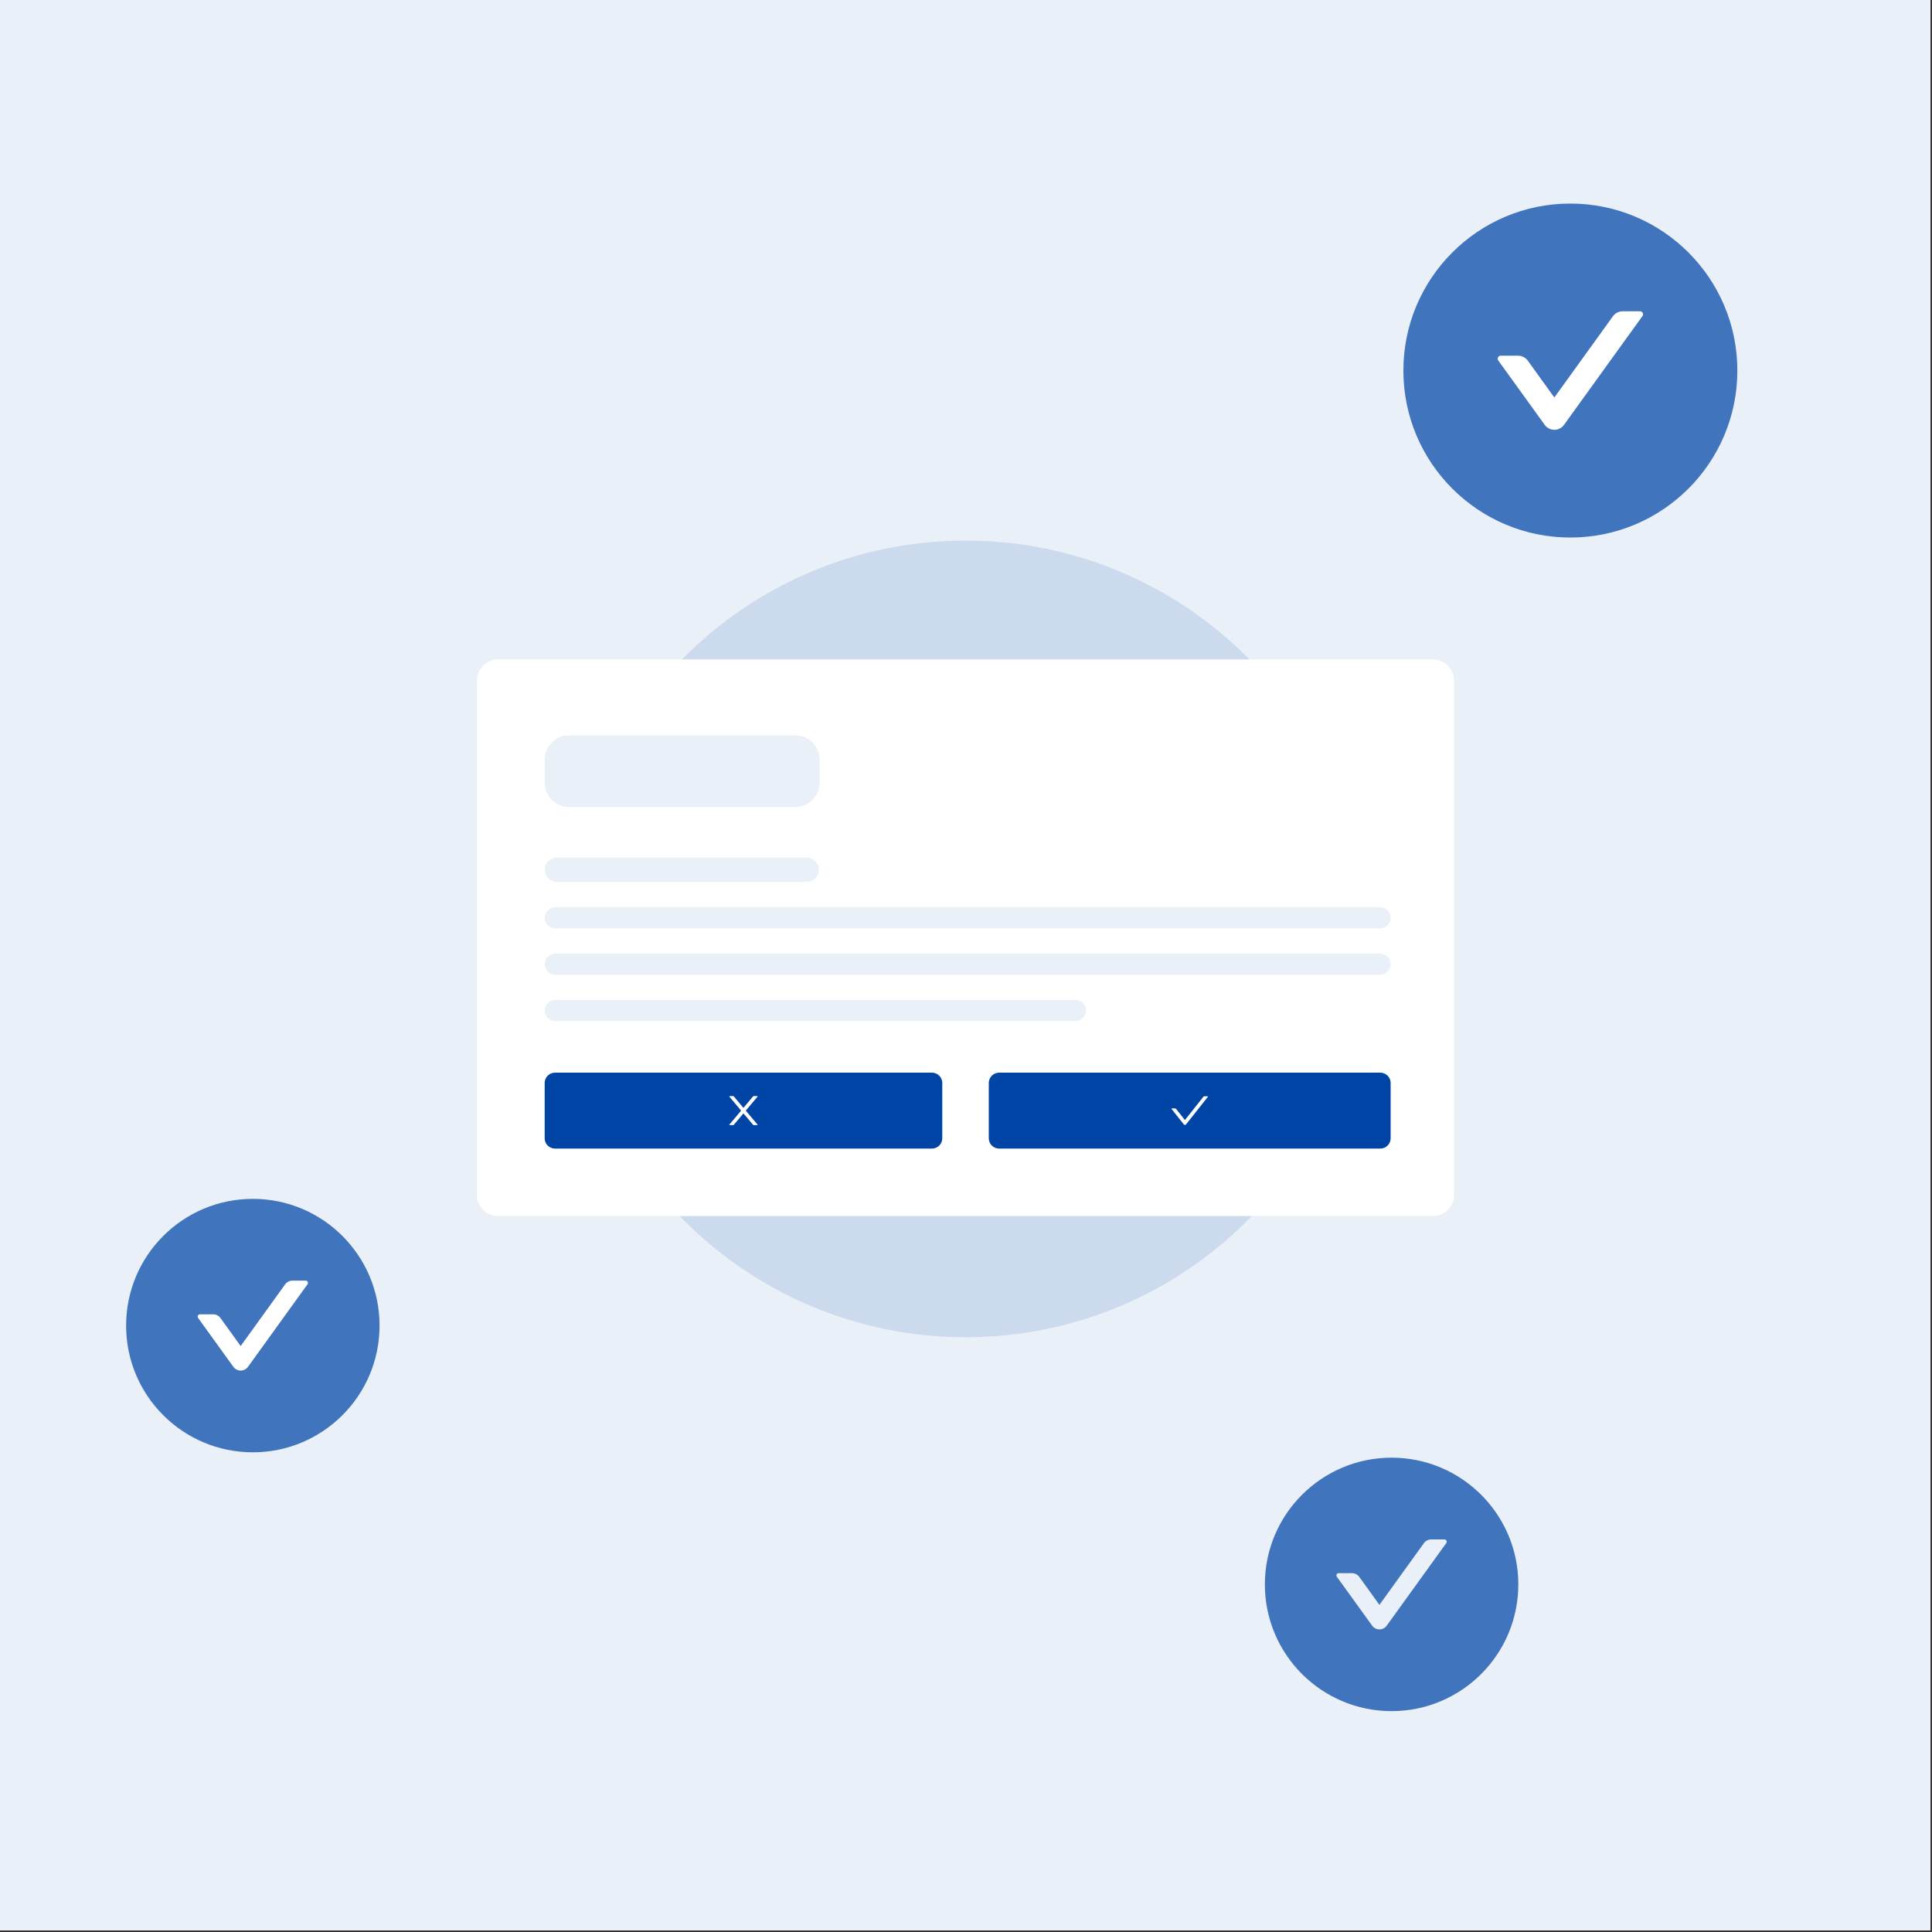 <svg width="501" height="501" viewBox="0 0 501 501" fill="none" xmlns="http://www.w3.org/2000/svg">
<rect x="0" y="0" width="501" height="501" fill="#333333" stroke="none"/>
<g clip-path="url(#clip0_1195_5286)">
<path d="M550.657 -50.056H-50.011V550.612H550.657V-50.056Z" fill="white"/>
<path d="M550.657 -50.056H-50.011V550.612H550.657V-50.056Z" fill="white"/>
<path d="M550.657 -50.056H-50.011V550.612H550.657V-50.056Z" fill="#EAF0F7"/>
<path d="M250.423 140.186C193.385 140.186 147.131 186.436 147.131 243.478C147.131 300.516 193.385 346.77 250.423 346.77C307.465 346.77 353.715 300.516 353.715 243.478C353.715 186.436 307.465 140.186 250.423 140.186ZM295.038 209.743L246.482 277.07C245.804 278.018 244.909 278.787 243.87 279.321C242.836 279.855 241.689 280.129 240.52 280.129C239.356 280.129 238.209 279.855 237.17 279.321C236.136 278.787 235.241 278.018 234.563 277.07L205.812 237.226C204.934 236.005 205.812 234.301 207.311 234.301H218.121C220.476 234.301 222.71 235.431 224.096 237.365L240.512 260.146L276.754 209.882C278.14 207.97 280.352 206.814 282.724 206.814H293.539C295.038 206.814 295.916 208.522 295.038 209.743Z" fill="#CCDAED"/>
<path d="M129.177 171.01H371.582C371.943 171.01 372.299 171.045 372.651 171.115C373.003 171.184 373.346 171.289 373.681 171.428C374.015 171.562 374.328 171.732 374.628 171.932C374.928 172.132 375.206 172.357 375.458 172.614C375.714 172.866 375.94 173.14 376.14 173.439C376.34 173.739 376.509 174.052 376.648 174.387C376.787 174.717 376.892 175.06 376.961 175.412C377.031 175.764 377.065 176.12 377.065 176.477V309.872C377.065 310.228 377.031 310.584 376.961 310.936C376.892 311.288 376.787 311.631 376.648 311.962C376.509 312.296 376.34 312.609 376.14 312.909C375.94 313.209 375.714 313.482 375.458 313.734C375.206 313.991 374.928 314.217 374.628 314.417C374.328 314.616 374.015 314.786 373.681 314.921C373.346 315.06 373.003 315.164 372.651 315.233C372.299 315.303 371.943 315.338 371.582 315.338H129.177C128.816 315.338 128.46 315.303 128.108 315.233C127.752 315.164 127.408 315.06 127.078 314.921C126.744 314.786 126.431 314.616 126.131 314.417C125.831 314.217 125.553 313.991 125.297 313.734C125.045 313.482 124.814 313.209 124.615 312.909C124.415 312.609 124.245 312.296 124.11 311.962C123.971 311.631 123.867 311.288 123.798 310.936C123.728 310.584 123.693 310.228 123.693 309.872V176.477C123.693 176.12 123.728 175.764 123.798 175.412C123.867 175.06 123.971 174.717 124.11 174.387C124.245 174.052 124.415 173.739 124.615 173.439C124.814 173.14 125.045 172.866 125.297 172.614C125.553 172.357 125.831 172.132 126.131 171.932C126.431 171.732 126.744 171.562 127.078 171.428C127.408 171.289 127.752 171.184 128.108 171.115C128.46 171.045 128.816 171.01 129.177 171.01Z" fill="white"/>
<path d="M147.561 190.69H206.22C206.633 190.69 207.046 190.733 207.45 190.811C207.858 190.894 208.253 191.011 208.636 191.172C209.018 191.328 209.383 191.524 209.731 191.754C210.074 191.984 210.391 192.245 210.687 192.536C210.978 192.827 211.243 193.149 211.473 193.492C211.703 193.835 211.899 194.196 212.055 194.578C212.216 194.961 212.334 195.356 212.416 195.76C212.499 196.169 212.538 196.577 212.538 196.99V202.982C212.538 203.395 212.499 203.803 212.416 204.207C212.334 204.616 212.216 205.007 212.055 205.389C211.899 205.771 211.703 206.136 211.473 206.48C211.243 206.823 210.978 207.14 210.687 207.436C210.391 207.727 210.074 207.987 209.731 208.218C209.383 208.448 209.018 208.639 208.636 208.8C208.253 208.956 207.858 209.078 207.45 209.156C207.046 209.239 206.633 209.278 206.22 209.278H147.561C147.144 209.278 146.735 209.239 146.327 209.156C145.923 209.078 145.527 208.956 145.141 208.8C144.758 208.639 144.393 208.448 144.05 208.218C143.707 207.987 143.385 207.727 143.094 207.436C142.799 207.14 142.538 206.823 142.308 206.48C142.077 206.136 141.882 205.771 141.721 205.389C141.565 205.007 141.443 204.616 141.365 204.207C141.282 203.803 141.243 203.395 141.243 202.982V196.99C141.243 196.577 141.282 196.169 141.365 195.76C141.443 195.356 141.565 194.961 141.721 194.578C141.882 194.196 142.077 193.835 142.308 193.492C142.538 193.149 142.799 192.827 143.094 192.536C143.385 192.245 143.707 191.984 144.05 191.754C144.393 191.524 144.758 191.328 145.141 191.172C145.527 191.011 145.923 190.894 146.327 190.811C146.735 190.733 147.144 190.69 147.561 190.69Z" fill="#EAF0F7"/>
<path d="M144.402 222.4H209.175C209.596 222.4 210 222.478 210.387 222.639C210.774 222.8 211.117 223.026 211.412 223.321C211.708 223.617 211.934 223.96 212.095 224.342C212.255 224.729 212.338 225.133 212.338 225.55C212.338 225.967 212.255 226.367 212.095 226.754C211.934 227.141 211.708 227.48 211.412 227.775C211.117 228.071 210.774 228.301 210.387 228.457C210 228.618 209.596 228.701 209.175 228.701H144.402C143.981 228.701 143.581 228.618 143.194 228.457C142.803 228.301 142.464 228.071 142.169 227.775C141.869 227.48 141.643 227.141 141.482 226.754C141.321 226.367 141.243 225.967 141.243 225.55C141.243 225.133 141.321 224.729 141.482 224.342C141.643 223.96 141.869 223.617 142.169 223.321C142.464 223.026 142.803 222.8 143.194 222.639C143.581 222.478 143.981 222.4 144.402 222.4Z" fill="#EAF0F7"/>
<path d="M143.985 235.257H357.873C358.234 235.257 358.586 235.327 358.92 235.466C359.255 235.605 359.555 235.805 359.811 236.061C360.067 236.318 360.267 236.613 360.406 236.948C360.545 237.282 360.615 237.63 360.615 237.99C360.615 238.355 360.545 238.703 360.406 239.038C360.267 239.372 360.067 239.668 359.811 239.924C359.555 240.18 359.255 240.38 358.92 240.519C358.586 240.658 358.234 240.728 357.873 240.728H143.985C143.62 240.728 143.272 240.658 142.933 240.519C142.599 240.38 142.303 240.18 142.043 239.924C141.786 239.668 141.591 239.372 141.452 239.038C141.313 238.703 141.243 238.355 141.243 237.99C141.243 237.63 141.313 237.282 141.452 236.948C141.591 236.613 141.786 236.318 142.043 236.061C142.303 235.805 142.599 235.605 142.933 235.466C143.272 235.327 143.62 235.257 143.985 235.257Z" fill="#EAF0F7"/>
<path d="M143.985 247.285H357.873C358.234 247.285 358.586 247.354 358.92 247.493C359.255 247.632 359.555 247.832 359.811 248.088C360.067 248.345 360.267 248.64 360.406 248.975C360.545 249.309 360.615 249.657 360.615 250.018C360.615 250.383 360.545 250.73 360.406 251.065C360.267 251.399 360.067 251.695 359.811 251.951C359.555 252.208 359.255 252.407 358.92 252.546C358.586 252.686 358.234 252.755 357.873 252.755H143.985C143.62 252.755 143.272 252.686 142.933 252.546C142.599 252.407 142.303 252.208 142.043 251.951C141.786 251.695 141.591 251.399 141.452 251.065C141.313 250.73 141.243 250.383 141.243 250.018C141.243 249.657 141.313 249.309 141.452 248.975C141.591 248.64 141.786 248.345 142.043 248.088C142.303 247.832 142.599 247.632 142.933 247.493C143.272 247.354 143.62 247.285 143.985 247.285Z" fill="#EAF0F7"/>
<path d="M143.985 259.312H278.896C279.261 259.312 279.609 259.381 279.948 259.52C280.282 259.659 280.578 259.859 280.834 260.116C281.095 260.372 281.29 260.668 281.429 261.002C281.568 261.337 281.638 261.684 281.638 262.045C281.638 262.41 281.568 262.758 281.429 263.092C281.29 263.427 281.095 263.722 280.834 263.978C280.578 264.235 280.282 264.435 279.948 264.574C279.609 264.713 279.261 264.782 278.896 264.782H143.985C143.62 264.782 143.272 264.713 142.933 264.574C142.599 264.435 142.303 264.235 142.043 263.978C141.786 263.722 141.591 263.427 141.452 263.092C141.313 262.758 141.243 262.41 141.243 262.045C141.243 261.684 141.313 261.337 141.452 261.002C141.591 260.668 141.786 260.372 142.043 260.116C142.303 259.859 142.599 259.659 142.933 259.52C143.272 259.381 143.62 259.312 143.985 259.312Z" fill="#EAF0F7"/>
<path d="M143.911 278.161H241.676C242.028 278.161 242.371 278.23 242.697 278.365C243.023 278.5 243.314 278.691 243.562 278.943C243.814 279.191 244.009 279.482 244.144 279.808C244.279 280.134 244.348 280.472 244.348 280.824V295.181C244.348 295.533 244.279 295.872 244.144 296.202C244.009 296.528 243.814 296.814 243.562 297.062C243.314 297.314 243.023 297.505 242.697 297.64C242.371 297.775 242.028 297.844 241.676 297.844H143.911C143.559 297.844 143.216 297.775 142.89 297.64C142.564 297.505 142.273 297.314 142.025 297.062C141.773 296.814 141.582 296.528 141.443 296.202C141.308 295.872 141.243 295.533 141.243 295.181V280.824C141.243 280.472 141.308 280.134 141.443 279.808C141.582 279.482 141.773 279.191 142.025 278.943C142.273 278.691 142.564 278.5 142.89 278.365C143.216 278.23 143.559 278.161 143.911 278.161Z" fill="#0045A5"/>
<path d="M193.393 288.003L196.43 284.392C196.483 284.331 196.439 284.24 196.361 284.24H195.435C195.383 284.24 195.331 284.266 195.296 284.309L192.789 287.286L190.282 284.309C190.247 284.266 190.195 284.24 190.143 284.24H189.218C189.139 284.24 189.096 284.331 189.148 284.392L192.185 288.003L189.148 291.613C189.135 291.626 189.126 291.644 189.126 291.661C189.122 291.679 189.126 291.696 189.135 291.709C189.139 291.726 189.152 291.739 189.17 291.748C189.183 291.757 189.2 291.765 189.218 291.761H190.143C190.195 291.761 190.247 291.739 190.282 291.696L192.789 288.72L195.296 291.696C195.331 291.739 195.383 291.761 195.435 291.761H196.361C196.439 291.761 196.483 291.674 196.43 291.613L193.393 288.003Z" fill="white"/>
<path d="M259.083 278.161H357.943C358.295 278.161 358.638 278.23 358.964 278.365C359.29 278.5 359.581 278.691 359.833 278.943C360.08 279.191 360.276 279.482 360.411 279.808C360.545 280.134 360.615 280.472 360.615 280.824V295.181C360.615 295.533 360.545 295.872 360.411 296.202C360.276 296.528 360.08 296.814 359.833 297.062C359.581 297.314 359.29 297.505 358.964 297.64C358.638 297.775 358.295 297.844 357.943 297.844H259.083C258.726 297.844 258.387 297.775 258.062 297.64C257.731 297.505 257.445 297.314 257.193 297.062C256.945 296.814 256.749 296.528 256.615 296.202C256.48 295.872 256.41 295.533 256.41 295.181V280.824C256.41 280.472 256.48 280.134 256.615 279.808C256.749 279.482 256.945 279.191 257.193 278.943C257.445 278.691 257.731 278.5 258.062 278.365C258.387 278.23 258.726 278.161 259.083 278.161Z" fill="#0045A5"/>
<path d="M313.14 284.287H312.332C312.219 284.287 312.11 284.34 312.045 284.427L307.27 290.453L304.984 287.564C304.95 287.52 304.906 287.485 304.854 287.459C304.802 287.438 304.75 287.425 304.693 287.425H303.885C303.807 287.425 303.763 287.512 303.811 287.572L306.979 291.574C307.131 291.761 307.413 291.761 307.561 291.574L313.214 284.435C313.262 284.379 313.218 284.287 313.14 284.287Z" fill="white"/>
<path d="M376.922 67.723H426.921V117.718H376.922V67.723Z" fill="white"/>
<path d="M407.22 52.789C383.309 52.789 363.921 72.177 363.921 96.092C363.921 120.003 383.309 139.391 407.22 139.391C431.136 139.391 450.524 120.003 450.524 96.092C450.524 72.177 431.136 52.789 407.22 52.789ZM425.926 81.949L405.569 110.175C405.282 110.57 404.909 110.896 404.474 111.118C404.04 111.339 403.557 111.456 403.071 111.456C402.58 111.456 402.102 111.339 401.667 111.118C401.233 110.896 400.855 110.57 400.572 110.175L388.519 93.472C388.15 92.959 388.519 92.242 389.145 92.242H393.681C394.667 92.242 395.602 92.716 396.184 93.528L403.066 103.079L418.261 82.01C418.839 81.206 419.769 80.724 420.764 80.724H425.296C425.926 80.724 426.291 81.436 425.926 81.949Z" fill="#4074BC"/>
<path d="M42.57 322.216H80.512V360.162H42.57V322.216Z" fill="white"/>
<path d="M65.564 310.884C47.415 310.884 32.702 325.601 32.702 343.746C32.702 361.896 47.415 376.608 65.564 376.608C83.71 376.608 98.427 361.896 98.427 343.746C98.427 325.601 83.71 310.884 65.564 310.884ZM79.756 333.018L64.309 354.435C64.091 354.735 63.809 354.982 63.479 355.152C63.149 355.321 62.784 355.408 62.41 355.408C62.041 355.408 61.676 355.321 61.345 355.152C61.015 354.982 60.733 354.735 60.515 354.435L51.369 341.76C51.091 341.369 51.369 340.826 51.847 340.826H55.284C56.036 340.826 56.744 341.187 57.187 341.804L62.41 349.051L73.938 333.061C74.381 332.453 75.085 332.084 75.841 332.084H79.278C79.756 332.084 80.034 332.627 79.756 333.018Z" fill="#4074BC"/>
<path d="M360.862 378C342.713 378 328 392.717 328 410.862C328 429.012 342.713 443.724 360.862 443.724C379.007 443.724 393.724 429.012 393.724 410.862C393.724 392.717 379.007 378 360.862 378ZM375.053 400.134L359.606 421.551C359.389 421.851 359.107 422.099 358.776 422.268C358.446 422.437 358.081 422.524 357.708 422.524C357.338 422.524 356.973 422.437 356.643 422.268C356.313 422.099 356.03 421.851 355.813 421.551L346.667 408.876C346.389 408.485 346.667 407.942 347.145 407.942H350.582C351.333 407.942 352.041 408.303 352.485 408.92L357.708 416.167L369.235 400.177C369.678 399.569 370.382 399.2 371.138 399.2H374.575C375.053 399.2 375.331 399.743 375.053 400.134Z" fill="#4074BC"/>
</g>
<defs>
<clipPath id="clip0_1195_5286">
<rect width="500.557" height="500.557" fill="white" transform="translate(0.044)"/>
</clipPath>
</defs>
</svg>
